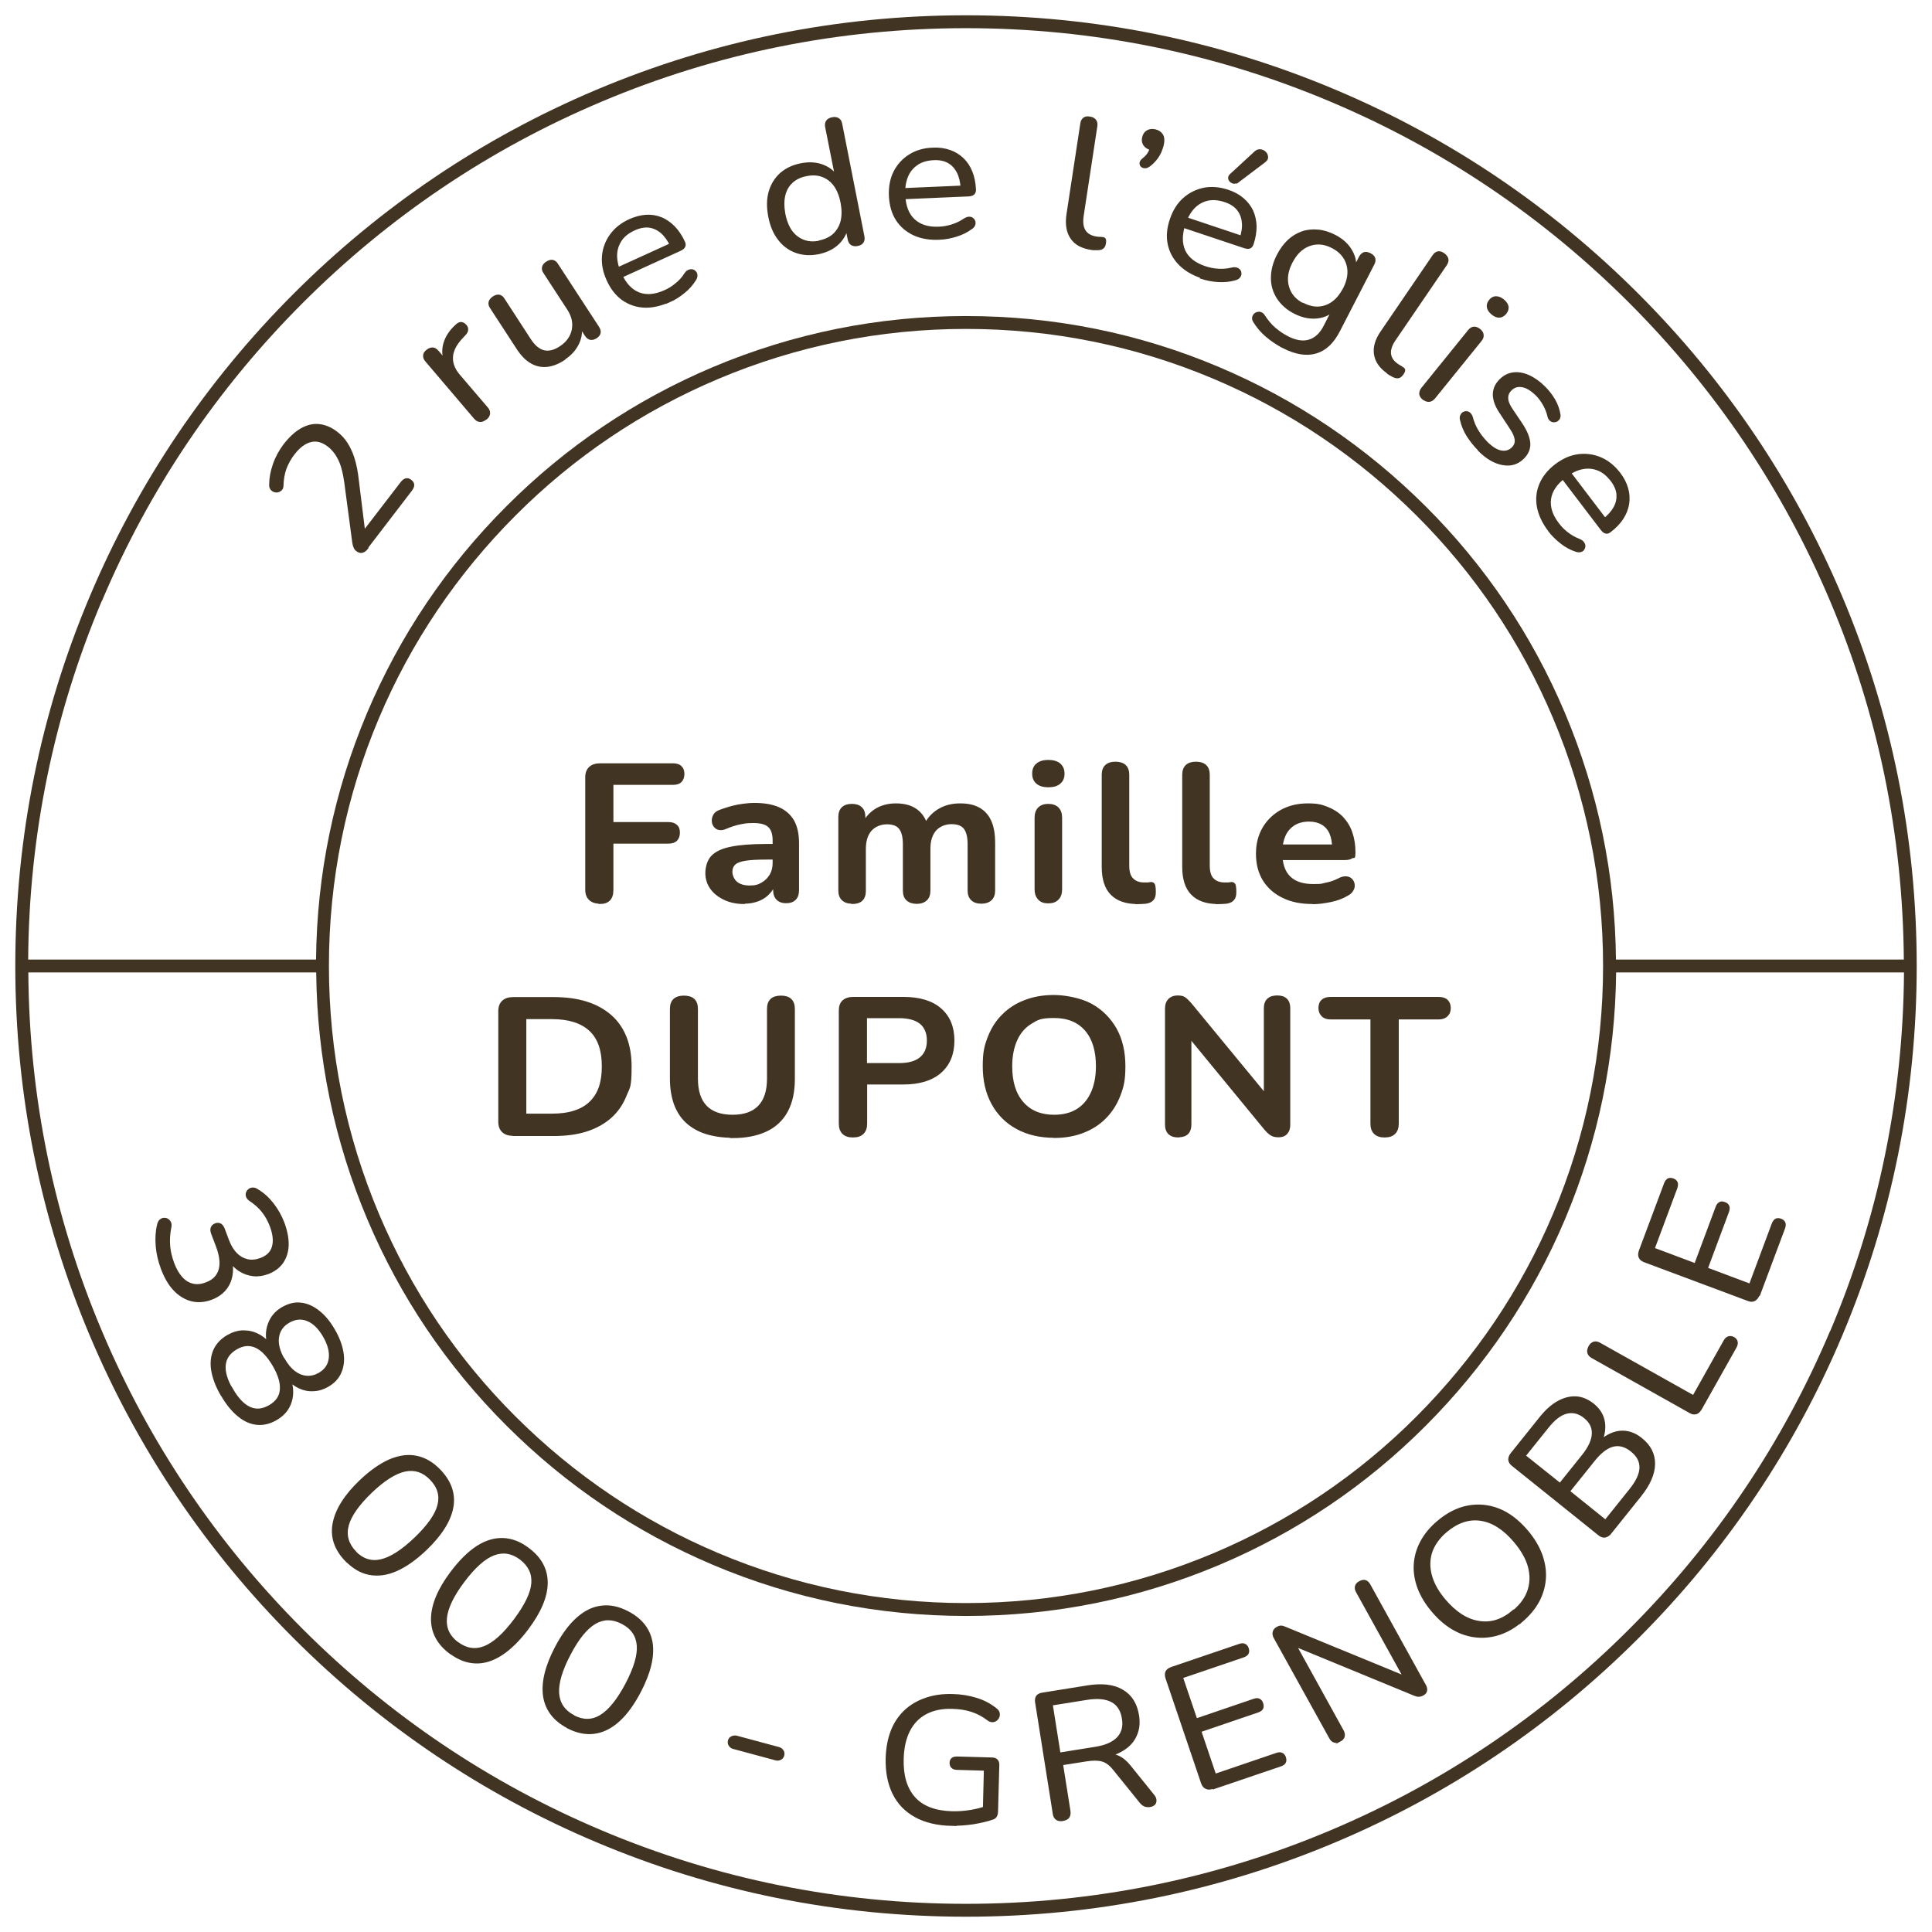 <svg viewBox="0 0 1200 1200" version="1.1" xmlns="http://www.w3.org/2000/svg">
  <defs>
    <style>
      .cls-1 {
        stroke: #423422;
        stroke-miterlimit: 10;
      }
      .color {
        fill: #423422;
      }
    </style>
  </defs>
  <g class="color">
    <g id="Calque_1">
      <path d="M1144.1,370.1c-29.7-70.3-72.3-133.5-126.5-187.7-54.2-54.2-117.4-96.8-187.7-126.5-72.8-30.8-150.1-46.4-229.9-46.4s-157,15.6-229.9,46.4c-70.3,29.7-133.5,72.3-187.7,126.5-54.2,54.2-96.8,117.4-126.5,187.7-30.8,72.8-46.4,150.1-46.4,229.9s15.6,157,46.4,229.9c29.7,70.3,72.3,133.5,126.5,187.7,54.2,54.2,117.4,96.8,187.7,126.5,72.8,30.8,150.1,46.4,229.9,46.4s157-15.6,229.9-46.4c70.3-29.7,133.5-72.3,187.7-126.5,54.2-54.2,96.8-117.4,126.5-187.7,30.8-72.8,46.4-150.1,46.4-229.9s-15.6-157-46.4-229.9ZM63.3,373.3c29.3-69.4,71.3-131.7,124.8-185.2s115.8-95.5,185.2-124.8c71.8-30.4,148.1-45.8,226.7-45.8s154.9,15.4,226.7,45.8c69.4,29.3,131.7,71.3,185.2,124.8s95.5,115.8,124.8,185.2c29.9,70.6,45.2,145.5,45.8,222.7h-178.8c-.5-53.1-11.2-104.6-31.7-153.2-20.3-48.1-49.4-91.3-86.5-128.3s-80.3-66.2-128.3-86.5c-49.8-21.1-102.7-31.7-157.2-31.7s-107.4,10.7-157.2,31.7c-48.1,20.3-91.3,49.4-128.3,86.5-37.1,37.1-66.2,80.3-86.5,128.3-20.5,48.6-31.2,100.1-31.7,153.2H17.5c.5-77.2,15.9-152.1,45.7-222.7ZM995.7,600c0,53.4-10.5,105.3-31.1,154-19.9,47.1-48.5,89.4-84.8,125.8s-78.7,64.9-125.8,84.8c-48.8,20.6-100.6,31.1-154,31.1s-105.3-10.5-154-31.1c-47.1-19.9-89.4-48.5-125.8-84.8s-64.9-78.7-84.8-125.8c-20.6-48.8-31.1-100.6-31.1-154s10.5-105.3,31.1-154c19.9-47.1,48.5-89.4,84.8-125.8s78.7-64.9,125.8-84.8c48.8-20.6,100.6-31.1,154-31.1s105.3,10.5,154,31.1c47.1,19.9,89.4,48.5,125.8,84.8s64.9,78.7,84.8,125.8c20.6,48.8,31.1,100.6,31.1,154ZM1136.7,826.7c-29.3,69.4-71.3,131.7-124.8,185.2s-115.8,95.5-185.2,124.8c-71.8,30.4-148.1,45.8-226.7,45.8s-154.9-15.4-226.7-45.8c-69.4-29.3-131.7-71.3-185.2-124.8s-95.5-115.8-124.8-185.2c-29.9-70.6-45.2-145.5-45.7-222.7h178.8c.5,53.1,11.2,104.6,31.7,153.2,20.3,48.1,49.4,91.3,86.5,128.3,37.1,37.1,80.3,66.2,128.3,86.5,49.8,21.1,102.7,31.7,157.2,31.7s107.4-10.7,157.2-31.7c48.1-20.3,91.3-49.4,128.3-86.5s66.2-80.3,86.5-128.3c20.5-48.6,31.2-100.1,31.7-153.2h178.8c-.5,77.2-15.9,152.1-45.8,222.7Z"></path>
      <g>
        <path d="M372.6,560.8c-2.7,0-4.8-.7-6.3-2.1-1.5-1.4-2.3-3.4-2.3-6.1v-69.8c0-2.7.8-4.7,2.3-6.1,1.5-1.4,3.7-2.1,6.5-2.1h45.1c2.2,0,3.9.5,5,1.6,1.1,1,1.7,2.5,1.7,4.5s-.6,3.6-1.7,4.7c-1.1,1.1-2.8,1.6-5,1.6h-37.4v24.1h34.6c2.2,0,3.8.5,5,1.6,1.2,1,1.7,2.5,1.7,4.5s-.6,3.6-1.7,4.7c-1.2,1.1-2.8,1.6-5,1.6h-34.6v29.3c0,5.5-2.7,8.2-8,8.2Z" class="cls-1"></path>
        <path d="M462.2,561c-4.6,0-8.6-.8-12.2-2.5-3.6-1.7-6.4-3.9-8.4-6.7-2-2.8-3-6-3-9.6s1.2-7.8,3.6-10.3c2.4-2.5,6.3-4.4,11.8-5.5,5.4-1.1,12.7-1.7,21.8-1.7h6.5v8.7h-6.3c-5.3,0-9.6.2-12.8.7-3.2.5-5.5,1.3-6.8,2.5-1.3,1.2-2,2.8-2,4.9s1,4.8,3,6.5c2,1.7,4.7,2.5,8.3,2.5s5.4-.6,7.6-1.9c2.2-1.2,3.9-3,5.2-5.1,1.3-2.2,1.9-4.7,1.9-7.5v-13.9c0-4-.9-6.9-2.8-8.7-1.9-1.8-5.1-2.7-9.6-2.7s-5.2.3-8.1.8c-2.9.6-5.9,1.5-9.1,2.9-1.6.7-3.1.9-4.3.6-1.3-.3-2.2-1-2.9-2-.7-1-1-2.1-1-3.3s.3-2.4,1-3.6c.7-1.2,1.9-2,3.5-2.6,4-1.5,7.8-2.6,11.4-3.3,3.7-.6,7-1,10-1,6.2,0,11.3.9,15.3,2.7,4,1.8,7,4.5,9,8,2,3.6,3,8.2,3,13.9v29c0,2.5-.6,4.4-1.9,5.7-1.3,1.3-3.1,2-5.6,2s-4.3-.7-5.6-2c-1.3-1.3-2-3.2-2-5.7v-5.8h1c-.6,2.8-1.8,5.3-3.6,7.3-1.8,2.1-4,3.7-6.7,4.8-2.7,1.1-5.7,1.7-9.2,1.7Z" class="cls-1"></path>
        <path d="M529.2,560.8c-2.6,0-4.6-.7-5.9-2-1.4-1.3-2.1-3.2-2.1-5.7v-45.7c0-2.5.7-4.4,2.1-5.7,1.4-1.3,3.3-1.9,5.8-1.9s4.4.6,5.8,1.9c1.4,1.3,2.1,3.2,2.1,5.7v8.8l-1.4-3.6c1.7-4,4.4-7.2,8-9.6,3.6-2.3,7.9-3.5,12.9-3.5s9.3,1.1,12.5,3.4c3.3,2.3,5.6,5.7,6.9,10.4h-1.8c1.7-4.3,4.6-7.6,8.5-10.1,4-2.5,8.5-3.7,13.7-3.7s8.8.9,12,2.7c3.1,1.8,5.5,4.5,7,8,1.6,3.6,2.3,8.1,2.3,13.6v29.3c0,2.5-.7,4.4-2.1,5.7-1.4,1.3-3.4,2-6,2s-4.6-.7-5.9-2c-1.4-1.3-2.1-3.2-2.1-5.7v-28.7c0-4.5-.8-7.8-2.4-9.9-1.6-2.1-4.3-3.1-8.1-3.1s-7.5,1.4-10,4.2c-2.4,2.8-3.6,6.6-3.6,11.6v26c0,2.5-.7,4.4-2.1,5.7-1.4,1.3-3.4,2-5.9,2s-4.6-.7-6-2c-1.4-1.3-2.1-3.2-2.1-5.7v-28.7c0-4.5-.8-7.8-2.4-9.9-1.6-2.1-4.2-3.1-8-3.1s-7.5,1.4-10,4.2c-2.4,2.8-3.6,6.6-3.6,11.6v26c0,5.2-2.7,7.7-8.1,7.7Z" class="cls-1"></path>
        <path d="M651.1,488.5c-3,0-5.4-.7-7-2.1-1.7-1.4-2.5-3.4-2.5-5.9s.8-4.6,2.5-5.9c1.7-1.4,4-2.1,7-2.1s5.5.7,7.1,2.1c1.6,1.4,2.5,3.3,2.5,5.9s-.8,4.5-2.5,5.9c-1.6,1.4-4,2.1-7.1,2.1ZM651.1,560.6c-2.6,0-4.6-.7-5.9-2.2-1.4-1.5-2.1-3.5-2.1-6v-44.4c0-2.7.7-4.7,2.1-6.1,1.4-1.4,3.4-2.1,5.9-2.1s4.6.7,6,2.1c1.4,1.4,2.1,3.4,2.1,6.1v44.4c0,2.6-.7,4.6-2.1,6-1.4,1.5-3.4,2.2-6.1,2.2Z" class="cls-1"></path>
        <path d="M706.4,561c-7.2,0-12.5-1.9-16.2-5.7s-5.4-9.5-5.4-16.9v-57.2c0-2.5.7-4.4,2.1-5.7,1.4-1.3,3.4-1.9,5.9-1.9s4.6.6,6,1.9c1.4,1.3,2.1,3.2,2.1,5.7v56.5c0,3.7.8,6.5,2.5,8.2,1.7,1.8,4.1,2.7,7.2,2.7s1.3,0,1.9,0c.6,0,1.2,0,1.8-.2,1.2-.2,2,.1,2.5.9.4.8.6,2.3.6,4.7s-.4,3.6-1.3,4.7c-.9,1.1-2.3,1.8-4.3,2.1-.9,0-1.8.2-2.7.2-.9,0-1.9.1-2.8.1Z" class="cls-1"></path>
        <path d="M756.4,561c-7.2,0-12.5-1.9-16.2-5.7s-5.4-9.5-5.4-16.9v-57.2c0-2.5.7-4.4,2.1-5.7,1.4-1.3,3.4-1.9,5.9-1.9s4.6.6,6,1.9c1.4,1.3,2.1,3.2,2.1,5.7v56.5c0,3.7.8,6.5,2.5,8.2,1.7,1.8,4.1,2.7,7.2,2.7s1.3,0,1.9,0c.6,0,1.2,0,1.8-.2,1.2-.2,2,.1,2.5.9.4.8.6,2.3.6,4.7s-.4,3.6-1.3,4.7c-.9,1.1-2.3,1.8-4.3,2.1-.9,0-1.8.2-2.7.2-.9,0-1.9.1-2.8.1Z" class="cls-1"></path>
        <path d="M815.3,561c-7.2,0-13.3-1.2-18.5-3.8-5.2-2.5-9.2-6.1-12-10.6-2.8-4.6-4.2-10-4.2-16.3s1.4-11.5,4.1-16.1c2.7-4.6,6.5-8.2,11.2-10.8,4.8-2.6,10.2-3.9,16.4-3.9s8.5.7,12.1,2.1c3.6,1.4,6.6,3.3,9.2,5.9,2.5,2.6,4.5,5.7,5.8,9.4,1.3,3.7,2,7.8,2,12.4s-.5,2.6-1.6,3.3c-1.1.8-2.6,1.1-4.6,1.1h-41.5v-8.7h36.3l-2.1,1.8c0-3.7-.6-6.8-1.7-9.3s-2.8-4.4-5-5.7c-2.2-1.3-4.9-2-8.2-2s-6.7.8-9.2,2.4c-2.5,1.6-4.5,3.8-5.8,6.7-1.3,2.9-2,6.3-2,10.2v.8c0,6.6,1.7,11.6,5,14.8,3.3,3.3,8.2,4.9,14.7,4.9s4.8-.3,7.6-.8c2.8-.5,5.4-1.4,8-2.7,1.8-1,3.4-1.4,4.8-1.3,1.4.1,2.5.6,3.3,1.4.8.8,1.3,1.8,1.5,3,.2,1.2,0,2.4-.7,3.6-.6,1.2-1.7,2.3-3.3,3.1-3,1.8-6.5,3.1-10.4,3.9-3.9.8-7.6,1.3-10.9,1.3Z" class="cls-1"></path>
        <path d="M318.8,705c-2.8,0-5-.7-6.5-2.1-1.5-1.4-2.3-3.4-2.3-6.1v-68.8c0-2.7.8-4.7,2.3-6.1,1.5-1.4,3.7-2.1,6.5-2.1h25.1c15.3,0,27,3.7,35.4,11,8.3,7.3,12.5,17.9,12.5,31.6s-1.1,12.9-3.2,18.2c-2.1,5.3-5.2,9.7-9.3,13.4-4.1,3.6-9.1,6.4-15,8.3-5.9,1.9-12.7,2.8-20.4,2.8h-25.1ZM326.5,692.2h16.3c5.3,0,10-.6,13.9-1.9,3.9-1.2,7.2-3.1,9.8-5.6,2.6-2.5,4.6-5.6,5.9-9.3,1.3-3.8,1.9-8.1,1.9-13.1,0-10-2.6-17.5-7.9-22.4-5.3-4.9-13.1-7.4-23.7-7.4h-16.3v59.7Z" class="cls-1"></path>
        <path d="M455.2,706.2c-6.3,0-11.8-.8-16.6-2.3-4.8-1.5-8.8-3.8-12.1-6.8-3.3-3-5.7-6.8-7.4-11.3-1.6-4.5-2.5-9.8-2.5-15.7v-43.4c0-2.7.7-4.6,2.1-5.9,1.4-1.3,3.5-1.9,6.1-1.9s4.7.6,6.1,1.9c1.4,1.3,2.1,3.3,2.1,5.9v43.3c0,7.7,1.9,13.4,5.6,17.2,3.7,3.8,9.2,5.7,16.4,5.7s12.6-1.9,16.3-5.7c3.7-3.8,5.6-9.6,5.6-17.2v-43.3c0-2.7.7-4.6,2.1-5.9,1.4-1.3,3.5-1.9,6.1-1.9s4.6.6,6,1.9c1.4,1.3,2.1,3.3,2.1,5.9v43.4c0,7.9-1.4,14.6-4.3,20-2.9,5.4-7.2,9.5-12.9,12.2-5.7,2.7-12.7,4.1-21.1,4.1Z" class="cls-1"></path>
        <path d="M529.7,706c-2.7,0-4.7-.7-6.1-2.1s-2.1-3.4-2.1-5.9v-70.4c0-2.6.7-4.5,2.2-5.9,1.5-1.3,3.5-2,6.2-2h31.2c10,0,17.7,2.3,23.1,7,5.4,4.7,8.1,11.2,8.1,19.6s-2.7,14.9-8.1,19.7c-5.4,4.7-13.1,7.1-23.1,7.1h-23v24.9c0,2.5-.7,4.5-2.1,5.9-1.4,1.4-3.4,2.1-6.2,2.1ZM538,660.8h20.4c5.9,0,10.3-1.2,13.3-3.7,3-2.5,4.5-6.1,4.5-10.8s-1.5-8.3-4.5-10.8c-3-2.4-7.5-3.6-13.3-3.6h-20.4v28.9Z" class="cls-1"></path>
        <path d="M654.7,706.2c-8.8,0-16.5-1.8-23.1-5.4-6.6-3.6-11.7-8.7-15.3-15.3-3.6-6.6-5.4-14.3-5.4-23.2s1-12.7,3.1-18.1c2.1-5.4,5-10,8.9-13.8,3.8-3.8,8.4-6.8,13.8-8.8,5.4-2.1,11.4-3.1,18-3.1s16.6,1.8,23.1,5.4c6.5,3.6,11.6,8.7,15.3,15.2,3.6,6.5,5.4,14.2,5.4,23.1s-1,12.7-3.1,18.2c-2.1,5.4-5,10-8.9,13.9-3.8,3.9-8.4,6.8-13.8,8.9-5.4,2.1-11.4,3.1-18,3.1ZM654.7,692.9c5.6,0,10.4-1.2,14.3-3.6,3.9-2.4,6.9-5.9,9-10.5,2.1-4.6,3.2-10.1,3.2-16.5,0-9.7-2.3-17.2-6.9-22.5-4.6-5.3-11.1-8-19.6-8s-10.3,1.2-14.2,3.6c-4,2.4-7,5.8-9.1,10.4-2.1,4.6-3.2,10.1-3.2,16.5,0,9.6,2.3,17.1,7,22.5,4.7,5.4,11.2,8.1,19.5,8.1Z" class="cls-1"></path>
        <path d="M731.9,706c-2.5,0-4.4-.6-5.8-1.9-1.3-1.3-2-3.1-2-5.6v-72c0-2.5.7-4.4,2-5.7,1.3-1.3,3.1-2,5.2-2s3.5.3,4.5,1c1,.7,2.2,1.8,3.6,3.4l49.5,60.1h-3.4v-57.2c0-2.3.7-4.2,2-5.4,1.3-1.3,3.3-1.9,5.8-1.9s4.4.6,5.7,1.9c1.3,1.3,1.9,3.1,1.9,5.4v72.6c0,2.3-.6,4-1.8,5.3-1.2,1.3-2.8,1.9-4.9,1.9s-3.6-.4-4.7-1.1c-1.2-.7-2.4-1.9-3.8-3.5l-49.4-60.1h3.2v57.2c0,2.4-.6,4.3-1.9,5.6-1.3,1.3-3.2,1.9-5.7,1.9Z" class="cls-1"></path>
        <path d="M859.9,706c-2.7,0-4.7-.7-6.1-2.1s-2.1-3.4-2.1-5.9v-65.3h-25.2c-2.2,0-4-.6-5.2-1.8-1.2-1.2-1.9-2.8-1.9-4.8s.6-3.7,1.9-4.8c1.2-1.1,3-1.6,5.2-1.6h67c2.2,0,4,.5,5.2,1.6,1.2,1.1,1.9,2.7,1.9,4.8s-.6,3.6-1.9,4.8c-1.2,1.2-3,1.8-5.2,1.8h-25.2v65.3c0,2.5-.7,4.5-2.1,5.9-1.4,1.4-3.4,2.1-6.2,2.1Z" class="cls-1"></path>
      </g>
      <g>
        <path d="M228.2,340.5c-1.1,1.4-2.2,2.2-3.3,2.4-1.1.2-2.2-.1-3.3-1-.7-.5-1.2-1.2-1.5-2-.4-.8-.6-1.8-.8-2.9l-5-37.6c-.8-5.7-2-10.4-3.7-13.9-1.7-3.5-3.9-6.4-6.8-8.6-3.6-2.7-7.1-3.7-10.8-2.8-3.6.9-7.2,3.5-10.6,8-2.2,2.8-3.8,5.9-5,9-1.1,3.2-1.7,6.6-1.8,10.2,0,1.3-.3,2.2-.9,2.8-.6.6-1.3,1-2.1,1.2-.8.2-1.6.1-2.4-.2-.8-.3-1.4-.8-1.9-1.5-.5-.7-.7-1.7-.6-2.8,0-3.9.8-8.1,2.3-12.4,1.5-4.4,3.7-8.3,6.4-12,3.5-4.5,7-7.8,10.7-9.9,3.7-2.1,7.4-3,11.1-2.6,3.7.4,7.4,1.9,11,4.7,2.5,1.9,4.6,4.2,6.3,6.9,1.7,2.7,3.2,5.9,4.3,9.5,1.1,3.7,2,7.9,2.5,12.7l4.4,35.6-2-1.6,24.6-32c.9-1.2,1.9-1.9,2.8-2.1,1-.2,2,0,3,.8,1.1.8,1.6,1.7,1.7,2.7,0,1-.4,2.1-1.3,3.3l-27.6,36Z" class="cls-1"></path>
        <path d="M301.7,260.2c-1.2,1-2.4,1.5-3.6,1.4s-2.2-.7-3.2-1.8l-30.3-35.6c-1-1.1-1.4-2.3-1.3-3.4,0-1.1.7-2.2,1.9-3.1,1.2-1,2.3-1.4,3.5-1.4,1.1,0,2.2.7,3.2,1.8l5.9,6.9-.9.8c-1.9-4.2-2.2-8.3-1-12.5,1.2-4.1,3.7-8,7.7-11.5.9-.8,1.8-1.3,2.7-1.3.9,0,1.8.4,2.8,1.4.9.9,1.3,1.9,1.2,2.9,0,1-.6,2.1-1.7,3.2l-1.3,1.4c-3.8,3.9-6,7.8-6.4,11.8-.4,4,1,7.9,4.1,11.6l17.6,20.6c1,1.1,1.4,2.3,1.3,3.5s-.8,2.3-2,3.3Z" class="cls-1"></path>
        <path d="M350.6,223.1c-3.9,2.6-7.6,4-11.1,4.3-3.4.3-6.7-.4-9.8-2.3-3.1-1.8-5.9-4.8-8.5-8.8l-16.4-25.2c-.9-1.3-1.1-2.5-.8-3.6.3-1.1,1.1-2,2.3-2.9,1.3-.9,2.6-1.2,3.7-1.1,1.1.2,2.1.9,2.9,2.2l16.3,25.1c2.6,4,5.4,6.4,8.5,7.2,3.1.8,6.5,0,10.3-2.5,4.1-2.7,6.7-6.2,7.6-10.5s0-8.6-2.8-12.9l-14.8-22.7c-.9-1.3-1.1-2.5-.8-3.6.3-1.1,1.1-2.1,2.4-2.9,1.3-.8,2.5-1.2,3.6-1,1.1.2,2.1.9,2.9,2.2l25.5,39.1c1.7,2.6,1.3,4.8-1.3,6.5-1.3.8-2.5,1.1-3.6.9-1.1-.2-2.1-1-2.9-2.2l-5.6-8.5,2.2.5c1.1,4.6.7,8.8-1.1,12.7-1.8,3.9-4.7,7.2-8.7,9.8Z" class="cls-1"></path>
        <path d="M416,187.1c-5.6,2.5-10.9,3.7-15.8,3.5-5-.2-9.4-1.8-13.4-4.5-3.9-2.8-7.1-6.8-9.5-12.1-2.4-5.2-3.3-10.2-2.9-15,.4-4.8,2.1-9.2,4.9-13.1,2.8-3.9,6.7-7,11.7-9.3,3.6-1.6,7-2.5,10.3-2.7s6.5.3,9.4,1.5c3,1.2,5.6,3.1,8.1,5.6,2.4,2.5,4.5,5.6,6.2,9.4.5,1.1.5,2,.1,2.8-.4.8-1.2,1.5-2.5,2.1l-37.9,17.3-2.5-5.4,35.8-16.3-1.1,2.1c-1.7-3.7-3.7-6.5-6-8.5-2.3-2-4.9-3.2-7.7-3.6-2.8-.3-5.9.2-9.3,1.8-3.7,1.7-6.5,3.9-8.3,6.7-1.8,2.8-2.8,5.9-2.8,9.3,0,3.4.8,7,2.5,10.7l.3.6c2.8,6.3,6.6,10.3,11.3,12.1,4.7,1.8,10,1.3,16-1.4,2.5-1.1,4.8-2.5,6.9-4.3,2.2-1.7,4.1-3.8,5.7-6.3.7-1.1,1.5-1.8,2.4-2.1.8-.3,1.6-.4,2.3-.2.7.2,1.3.6,1.8,1.2.5.6.7,1.3.7,2.2,0,.9-.3,1.8-1,2.8-1.7,2.7-3.9,5.3-6.8,7.6-2.9,2.4-5.9,4.3-9.1,5.7Z" class="cls-1"></path>
        <path d="M508.4,157.4c-5.1,1-9.8.7-14-.8-4.2-1.5-7.8-4.1-10.7-7.9-2.9-3.7-4.9-8.4-6-14.1-1.1-5.7-1.1-10.8.2-15.4,1.3-4.5,3.6-8.3,6.9-11.3,3.4-3,7.6-5,12.7-6,5.2-1,9.8-.7,14,1,4.2,1.7,7.3,4.5,9.3,8.3l-1.3.3-6.5-32.7c-.3-1.5,0-2.7.6-3.6s1.8-1.6,3.4-1.9c1.5-.3,2.7-.1,3.7.5,1,.6,1.6,1.6,1.9,3.1l13.8,69.9c.3,1.5.1,2.7-.5,3.6-.6,1-1.7,1.6-3.3,1.9-1.5.3-2.7.1-3.7-.5-1-.6-1.6-1.7-1.9-3.2l-2.1-10.4,1.6,1.3c-.4,4.4-2.3,8.2-5.5,11.5-3.2,3.2-7.4,5.3-12.6,6.4ZM509,149.8c3.5-.7,6.5-2.1,8.8-4.2,2.3-2.1,3.9-4.9,4.8-8.2.8-3.4.8-7.2,0-11.5-1.3-6.7-3.9-11.4-7.8-14.3s-8.5-3.8-13.9-2.7c-3.6.7-6.6,2.1-8.9,4.2-2.3,2.1-3.9,4.8-4.7,8.1-.8,3.3-.8,7.2,0,11.7,1.3,6.6,3.9,11.4,7.8,14.3,3.9,2.9,8.5,3.9,13.8,2.8Z" class="cls-1"></path>
        <path d="M583.6,148.4c-6.1.3-11.5-.6-16-2.7-4.5-2.1-8.1-5.2-10.7-9.2-2.6-4.1-4-9-4.3-14.8-.2-5.7.7-10.7,2.9-15,2.2-4.3,5.4-7.8,9.4-10.3,4.1-2.6,8.9-4,14.4-4.2,3.9-.2,7.4.3,10.6,1.4,3.2,1.1,5.9,2.8,8.2,5,2.3,2.2,4.1,4.9,5.4,8.2,1.3,3.2,2,6.9,2.2,11,0,1.2-.3,2.1-1,2.7-.7.6-1.7.9-3.1,1l-41.6,1.8-.3-5.9,39.3-1.7-1.8,1.5c-.2-4-1-7.4-2.4-10.2-1.4-2.7-3.3-4.8-5.8-6.2-2.5-1.4-5.6-2-9.2-1.8-4.1.2-7.5,1.2-10.2,3.1-2.8,1.9-4.8,4.4-6.1,7.5-1.3,3.2-1.9,6.8-1.7,10.9v.7c.3,6.9,2.3,12,6,15.4,3.7,3.4,8.8,5,15.4,4.7,2.7-.1,5.4-.6,8-1.4,2.6-.8,5.2-2,7.7-3.7,1.1-.7,2.1-1.1,3-1.1.9,0,1.7.2,2.2.7.6.5,1,1,1.2,1.7.2.7.2,1.5-.1,2.3-.3.8-1,1.6-2,2.2-2.6,1.9-5.6,3.4-9.1,4.5-3.5,1.1-7.1,1.8-10.6,1.9Z" class="cls-1"></path>
        <path d="M677.6,154.7c-5.7-.9-9.8-3.1-12.3-6.9-2.5-3.7-3.3-8.6-2.4-14.6l8.6-56.5c.2-1.5.8-2.5,1.7-3.2.9-.7,2.1-.9,3.7-.6,1.5.2,2.6.8,3.4,1.7.7.9,1,2.1.8,3.6l-8.5,55.8c-.6,4-.2,7.1,1.2,9.3,1.4,2.2,3.8,3.6,7.1,4.1.7.1,1.3.2,1.9.2.6,0,1.1,0,1.7.1.9,0,1.5.3,1.8.8.3.5.3,1.4.1,2.7-.2,1.3-.7,2.3-1.4,2.8-.7.6-1.8.9-3.3.9-.6,0-1.3,0-2,0-.7,0-1.4,0-2-.2Z" class="cls-1"></path>
        <path d="M713.8,103c-1,.8-1.9,1.1-2.8,1-.9,0-1.6-.4-2.1-.9-.5-.5-.7-1.2-.6-2,.1-.8.7-1.6,1.7-2.4,1.6-1.2,2.8-2.6,3.6-4.1.8-1.5,1.4-2.8,1.6-4v2.3c-2-.5-3.5-1.4-4.5-2.8-1-1.4-1.2-3-.8-4.7.4-1.8,1.3-3.2,2.7-4,1.4-.8,3-1,4.9-.6,2,.5,3.5,1.5,4.4,3,.9,1.5,1,3.5.5,5.9-.3,1.5-.9,3.1-1.5,4.6-.7,1.6-1.6,3.1-2.8,4.6-1.2,1.5-2.6,2.9-4.2,4.1Z" class="cls-1"></path>
        <path d="M746.5,172.4c-5.8-1.9-10.5-4.7-14-8.3-3.5-3.6-5.7-7.7-6.7-12.4-1-4.7-.6-9.9,1.3-15.4,1.8-5.4,4.5-9.7,8.1-12.9,3.6-3.2,7.8-5.3,12.5-6.3,4.7-.9,9.7-.5,14.9,1.2,3.7,1.2,6.8,2.9,9.4,5.1,2.6,2.2,4.5,4.7,5.9,7.6,1.3,2.9,2,6.1,2.1,9.6,0,3.5-.6,7.2-1.9,11.1-.4,1.1-1,1.9-1.9,2.2-.9.3-1.9.2-3.2-.2l-39.5-13.2,1.9-5.6,37.3,12.5-2.3.8c1.3-3.8,1.8-7.3,1.4-10.3-.3-3.1-1.4-5.7-3.2-7.9-1.8-2.2-4.5-3.9-8-5-3.9-1.3-7.4-1.5-10.7-.8-3.2.8-6,2.4-8.4,4.9-2.3,2.5-4.2,5.7-5.5,9.6l-.2.6c-2.2,6.5-2.1,12,0,16.6,2.2,4.5,6.4,7.8,12.7,9.9,2.6.9,5.2,1.4,8,1.6,2.7.2,5.6,0,8.5-.7,1.3-.3,2.3-.3,3.2,0,.9.3,1.5.8,1.9,1.4.4.6.5,1.3.5,2.1,0,.7-.4,1.4-1,2.1-.6.7-1.5,1.1-2.7,1.4-3.1.9-6.5,1.2-10.2,1-3.7-.2-7.2-.9-10.6-2ZM768.6,113c-.8.5-1.5.7-2.3.6-.8-.1-1.5-.5-2-1-.6-.5-.9-1.2-1-1.9,0-.7.2-1.5,1-2.2l15.3-14.1c.9-.8,1.8-1.2,2.7-1.2.9,0,1.8.2,2.6.7.8.5,1.4,1.1,1.8,1.9.4.8.5,1.6.4,2.4-.1.8-.7,1.5-1.6,2.2l-16.9,12.8Z" class="cls-1"></path>
        <path d="M797.1,215.8c-3.8-1.9-7.2-4.2-10.4-6.9-3.2-2.7-5.7-5.7-7.7-8.9-.6-.9-.9-1.8-.8-2.5,0-.8.4-1.5.8-2,.5-.6,1.1-1,1.8-1.2.8-.2,1.5-.3,2.2,0,.7.2,1.4.7,1.9,1.4,2.2,3.4,4.5,6.2,7,8.3,2.5,2.1,5.1,3.9,7.9,5.3,5,2.6,9.5,3.3,13.4,2.1,3.9-1.2,7.1-4.2,9.5-9l5.8-11.3,1.1.5c-3,3.3-6.9,5.2-11.5,5.7-4.6.5-9.2-.5-13.8-2.8-4.8-2.4-8.3-5.6-10.8-9.4-2.4-3.8-3.7-8-3.6-12.6,0-4.6,1.2-9.3,3.7-14.1,1.8-3.6,4.1-6.6,6.6-9,2.6-2.4,5.4-4.1,8.5-5.2s6.4-1.4,9.9-1.1c3.5.3,7,1.4,10.5,3.2,4.7,2.4,8.2,5.6,10.4,9.6,2.3,4,2.9,8.1,2,12.4l-1.7.6,4.8-9.3c.7-1.3,1.6-2.1,2.7-2.5,1.1-.3,2.3-.1,3.7.6,1.4.7,2.3,1.6,2.7,2.7.3,1.1.2,2.3-.5,3.6l-21.4,41.5c-3.8,7.4-8.6,11.9-14.5,13.6-5.9,1.7-12.6.6-20.3-3.3ZM809.4,188.6c3.3,1.7,6.6,2.5,9.7,2.3,3.1-.2,6.1-1.3,8.7-3.2,2.7-2,4.9-4.8,6.8-8.3,2.8-5.4,3.5-10.4,2.2-15-1.3-4.6-4.4-8.3-9.4-10.8-3.3-1.7-6.5-2.4-9.6-2.2-3.1.2-6.1,1.3-8.7,3.2-2.7,1.9-4.9,4.7-6.8,8.3-2.8,5.4-3.5,10.4-2.2,15.1,1.3,4.7,4.3,8.3,9.2,10.8Z" class="cls-1"></path>
        <path d="M862,231.6c-4.7-3.2-7.4-7.1-8.1-11.5-.7-4.4.7-9.2,4.2-14.2l32.2-47.2c.8-1.2,1.8-1.9,2.9-2.1,1.1-.2,2.3.2,3.6,1.1,1.2.9,2,1.9,2.3,3,.3,1.1,0,2.3-.8,3.6l-31.8,46.6c-2.3,3.3-3.3,6.3-3,8.9.3,2.6,1.8,4.8,4.6,6.7.6.4,1.1.7,1.6,1,.5.3,1,.5,1.4.9.8.4,1.2.9,1.2,1.5s-.3,1.4-1.1,2.5-1.6,1.8-2.5,2c-.9.2-2,0-3.3-.6-.6-.3-1.2-.6-1.8-1-.6-.3-1.2-.7-1.7-1.1Z" class="cls-1"></path>
        <path d="M884,247.9c-1.2-1-1.9-2.1-2-3.3,0-1.2.4-2.4,1.4-3.6l28.8-35.6c1-1.2,2-1.9,3.2-2,1.1-.1,2.3.3,3.6,1.3,1.2,1,1.9,2,2,3.2.2,1.2-.2,2.4-1.2,3.6l-28.8,35.6c-1,1.2-2.1,1.9-3.3,2-1.2.1-2.4-.3-3.6-1.3ZM926.7,194.9c-1.6-1.3-2.4-2.6-2.7-4.1-.2-1.5.2-2.9,1.3-4.2,1.1-1.4,2.4-2.1,3.9-2.1,1.5,0,3,.6,4.5,1.8,1.6,1.3,2.5,2.7,2.8,4.1.2,1.4-.2,2.8-1.3,4.2-1.1,1.3-2.4,2.1-3.8,2.2-1.5.1-3-.5-4.6-1.8Z" class="cls-1"></path>
        <path d="M918.3,279.3c-2.5-2.5-4.8-5.4-6.8-8.5-2-3.1-3.4-6.5-4.2-10.1-.2-.9-.2-1.8.1-2.5.3-.7.7-1.3,1.3-1.7.6-.4,1.2-.6,2-.6.7,0,1.4.2,2,.7.6.5,1.1,1.2,1.5,2.2.9,3.5,2.2,6.5,3.8,9,1.6,2.6,3.4,4.8,5.4,6.9,3.2,3.2,6.2,5.1,9,5.6,2.7.5,5.1-.2,7-2.1,1.5-1.5,2.1-3.2,1.9-5.1-.2-1.9-1.2-4.3-3.1-7.1l-6.1-9.3c-2.9-4.2-4.3-8-4.4-11.5,0-3.4,1.3-6.5,4-9.2,2.4-2.4,5.1-3.8,8.1-4.2,3-.4,6.2.1,9.6,1.6,3.4,1.5,6.7,3.8,9.9,7,2.5,2.5,4.5,5.1,6.2,8,1.6,2.8,2.7,5.8,3.2,8.9.2.9.1,1.7-.2,2.4-.3.7-.8,1.2-1.4,1.6-.6.4-1.3.5-2.1.5-.7,0-1.4-.3-2-.8-.6-.5-1.1-1.3-1.3-2.2-.6-2.7-1.6-5.2-2.9-7.5-1.3-2.2-2.7-4.2-4.4-5.9-3.2-3.1-6.2-5-9-5.4-2.8-.5-5.1.3-7,2.2-1.5,1.5-2.2,3.2-2.1,5.2,0,2,1,4.2,2.7,6.8l6.2,9.2c2.9,4.4,4.5,8.3,4.8,11.8.2,3.4-1,6.5-3.8,9.3-3.5,3.5-7.7,4.8-12.8,3.9-5.1-.9-10.1-3.8-15-8.8Z" class="cls-1"></path>
        <path d="M962,329.5c-3.7-4.9-6-9.8-6.9-14.7-.9-4.9-.4-9.6,1.5-14.1,1.9-4.5,5.1-8.5,9.7-12,4.5-3.4,9.2-5.5,14-6.1,4.8-.6,9.4,0,13.9,1.9,4.4,1.9,8.3,5,11.7,9.4,2.4,3.1,4,6.3,4.9,9.5.9,3.2,1.1,6.4.6,9.6-.5,3.1-1.7,6.2-3.6,9.1-1.9,2.9-4.5,5.6-7.8,8.1-1,.7-1.9,1-2.7.7-.9-.2-1.7-.9-2.6-2l-25.2-33.1,4.7-3.6,23.8,31.3-2.3-.6c3.2-2.4,5.5-5,7-7.7,1.5-2.7,2-5.5,1.8-8.3-.3-2.8-1.5-5.7-3.8-8.6-2.5-3.2-5.3-5.5-8.4-6.6-3.1-1.2-6.3-1.4-9.7-.7-3.3.7-6.6,2.3-9.9,4.8l-.5.4c-5.5,4.2-8.6,8.7-9.3,13.7-.7,5,.9,10.1,4.9,15.3,1.6,2.2,3.5,4.1,5.7,5.8,2.2,1.7,4.6,3.1,7.4,4.2,1.2.5,2.1,1.1,2.6,1.9.5.8.8,1.5.7,2.2,0,.7-.3,1.4-.7,2-.4.6-1.1,1-2,1.2-.9.2-1.9,0-3-.4-3-1-6-2.6-8.9-4.9-2.9-2.3-5.5-4.8-7.6-7.6Z" class="cls-1"></path>
      </g>
      <g>
        <path d="M100.3,787.6c-1.6-4.3-2.7-8.9-3.1-13.7s-.1-9.3.9-13.3c.3-1.2.7-2.1,1.4-2.7.7-.6,1.4-.9,2.2-1,.8,0,1.6,0,2.3.5.7.4,1.3,1,1.7,1.8.4.8.5,1.9.2,3.2-.8,4-1,7.9-.7,11.5.3,3.6,1.2,7.2,2.5,10.7,1.4,3.8,3.2,6.8,5.2,9,2,2.2,4.3,3.6,6.9,4.2,2.6.6,5.4.3,8.4-.9,4.3-1.6,7-4.4,8.1-8.3,1.1-3.9.5-8.8-1.7-14.6l-3-7.9c-.5-1.4-.6-2.6-.2-3.6.4-1,1.2-1.7,2.4-2.2,1.1-.4,2.1-.4,3.1.1.9.5,1.7,1.5,2.2,2.9l2.7,7.2c1.3,3.4,3,6.2,5,8.2,2,2,4.3,3.3,6.9,3.9,2.6.6,5.3.3,8.3-.8,3.9-1.5,6.4-3.9,7.4-7.4,1-3.5.6-7.7-1.3-12.8-1.3-3.4-2.9-6.4-5-9-2-2.6-4.7-5-7.9-7.1-1-.7-1.6-1.4-1.9-2.3-.3-.9-.3-1.7,0-2.4.2-.7.7-1.4,1.4-1.9.7-.6,1.5-.8,2.4-.8.9,0,1.9.3,3,1.1,3.5,2.1,6.6,4.9,9.4,8.5,2.8,3.6,5,7.5,6.6,11.7,1.9,5.1,2.8,9.7,2.7,13.9-.1,4.2-1.3,7.8-3.3,10.8-2.1,3-5.1,5.3-9.1,6.8-3,1.1-6,1.6-8.9,1.3-2.9-.3-5.7-1.2-8.3-2.8-2.6-1.5-4.8-3.7-6.8-6.6l1.2-.4c1.2,5.8.7,10.8-1.4,15.1-2.2,4.3-5.8,7.4-10.8,9.3-4.3,1.6-8.3,1.9-12.3,1-3.9-1-7.5-3.1-10.7-6.4-3.2-3.3-5.8-7.7-7.9-13.2Z" class="cls-1"></path>
        <path d="M137.6,866.6c-3.2-5.5-5.1-10.6-5.9-15.3-.8-4.8-.3-9,1.3-12.7,1.7-3.7,4.5-6.7,8.5-9,3.2-1.8,6.4-2.8,9.7-2.8,3.3,0,6.4.7,9.4,2.3s5.6,3.9,7.9,6.9l-1.5.8c-1.7-5-1.8-9.7-.2-14.2,1.5-4.4,4.4-7.9,8.6-10.3,3.9-2.2,7.7-3.2,11.5-2.7,3.8.4,7.5,2,11.1,4.9,3.6,2.8,6.8,6.7,9.6,11.6,2.9,5,4.6,9.7,5.3,14.2s.2,8.5-1.3,12c-1.5,3.6-4.2,6.5-8.1,8.7-2.8,1.6-5.7,2.5-8.8,2.6-3.1.2-6-.4-8.8-1.7-2.8-1.3-5.4-3.3-7.7-5.9l1.4-.8c2.2,5.3,2.6,10.3,1.2,15.1-1.4,4.8-4.5,8.6-9.2,11.3-4,2.3-8,3.3-12,2.9-4-.4-7.9-2.1-11.6-5.2-3.7-3-7.2-7.3-10.3-12.7ZM144.2,862.8c3.4,5.9,7,9.7,10.9,11.5,3.9,1.8,8,1.4,12.3-1.1,4.3-2.5,6.6-5.8,6.9-10,.4-4.2-1.1-9.3-4.5-15.1-3.4-5.8-7-9.6-10.8-11.4-3.9-1.8-7.9-1.5-12.2,1-4.3,2.5-6.7,5.9-7.1,10.2-.4,4.3,1.1,9.3,4.5,15.1ZM176.4,844.2c2,3.4,4.1,6,6.5,7.8,2.4,1.8,4.9,2.8,7.5,3,2.6.2,5.2-.4,7.7-1.8,3.9-2.2,6.1-5.4,6.6-9.5.5-4.1-.7-8.7-3.6-13.7-2.9-5-6.3-8.4-10.1-9.9-3.8-1.6-7.6-1.2-11.5,1-3.9,2.2-6.1,5.4-6.7,9.5-.6,4.1.6,8.7,3.5,13.7Z" class="cls-1"></path>
        <path d="M214.8,969.3c-6.7-7-9.3-14.7-7.7-23.1s7-17.2,16.5-26.3c6.4-6.1,12.5-10.4,18.4-13,5.9-2.5,11.5-3.3,16.7-2.2,5.3,1.1,10.1,3.9,14.5,8.5,6.7,7,9.4,14.7,7.9,23-1.5,8.3-7,17.1-16.5,26.2-6.4,6.1-12.5,10.4-18.4,13-5.9,2.6-11.5,3.3-16.8,2.3-5.3-1-10.1-3.9-14.6-8.5ZM220.5,963.8c4.6,4.8,10,6.6,16.1,5.2s13.1-5.9,21.2-13.6c8.1-7.8,12.9-14.6,14.4-20.5,1.5-5.9,0-11.3-4.7-16.1-4.6-4.8-9.9-6.5-15.9-5.3-6,1.3-13.1,5.7-21.1,13.4-8,7.7-12.8,14.6-14.4,20.6-1.6,6.1,0,11.5,4.5,16.3Z" class="cls-1"></path>
        <path d="M279.5,1026.7c-7.7-5.8-11.5-13-11.3-21.6.2-8.6,4.2-18.1,12.1-28.6,5.3-7,10.6-12.3,16-15.8,5.4-3.5,10.8-5.1,16.2-4.9,5.4.2,10.6,2.2,15.7,6.1,7.8,5.8,11.6,13,11.5,21.5-.1,8.5-4.2,18-12.1,28.5-5.3,7-10.7,12.3-16.1,15.8-5.4,3.5-10.8,5.2-16.2,5-5.4-.2-10.6-2.2-15.8-6.1ZM284.2,1020.3c5.4,4,10.9,4.9,16.7,2.6,5.8-2.3,12-7.9,18.7-16.8,6.7-9,10.4-16.5,10.9-22.6.5-6.1-1.9-11.1-7.2-15.2-5.3-4-10.8-4.9-16.6-2.7-5.8,2.2-12,7.8-18.7,16.7-6.7,8.9-10.3,16.5-10.9,22.7-.6,6.2,1.8,11.3,7,15.3Z" class="cls-1"></path>
        <path d="M352.5,1072.9c-8.5-4.5-13.4-11-14.7-19.4-1.2-8.5,1.2-18.5,7.3-30.2,4.1-7.8,8.5-13.8,13.3-18.1,4.8-4.3,9.8-6.8,15.2-7.4,5.3-.7,10.8.5,16.5,3.5,8.6,4.5,13.5,11,14.8,19.3,1.2,8.4-1.2,18.4-7.3,30.1-4.1,7.8-8.5,13.9-13.3,18.2-4.8,4.3-9.8,6.8-15.2,7.5-5.3.7-10.8-.4-16.6-3.4ZM356.2,1065.8c5.9,3.1,11.6,3.1,16.9-.2,5.3-3.2,10.6-9.8,15.8-19.6,5.2-9.9,7.6-17.9,7.1-24-.5-6.1-3.6-10.7-9.6-13.8-5.9-3.1-11.5-3.1-16.8,0-5.3,3.1-10.6,9.6-15.7,19.4-5.2,9.9-7.5,17.9-7.1,24.1.4,6.2,3.6,10.9,9.4,14Z" class="cls-1"></path>
        <path d="M455.7,1085.9c-1.2-.3-2-.9-2.6-1.8-.6-.9-.7-1.8-.5-2.9.3-1.1.9-1.9,1.9-2.3,1-.5,2-.6,3.2-.3l26,7c1.1.3,1.9.9,2.5,1.8.6.9.7,1.9.4,3-.3,1-.9,1.8-1.8,2.2-1,.5-2,.6-3,.3l-26-7Z" class="cls-1"></path>
        <path d="M591.2,1133.6c-9-.2-16.6-2-22.7-5.4-6.1-3.4-10.7-8.1-13.7-14.3-3-6.1-4.4-13.4-4.2-21.8.2-6.3,1.2-11.9,3.1-16.8,1.9-5,4.7-9.1,8.2-12.5,3.6-3.4,7.9-6,12.9-7.7,5-1.8,10.7-2.6,17-2.4,5,.1,9.9.9,14.5,2.3,4.7,1.4,8.8,3.6,12.4,6.5.9.7,1.5,1.5,1.7,2.3.2.8.2,1.6-.1,2.5-.3.8-.8,1.5-1.4,2-.6.5-1.4.8-2.3.9-.9,0-1.8-.2-2.8-.9-3.2-2.5-6.6-4.3-10.3-5.5-3.6-1.2-7.7-1.8-12.2-1.9-6.4-.2-11.8,1-16.3,3.4-4.5,2.4-7.9,6-10.3,10.7-2.4,4.7-3.7,10.5-3.9,17.4-.3,10.5,2.1,18.5,7.2,24.2,5.1,5.7,12.9,8.6,23.4,8.9,3.8.1,7.6-.2,11.3-.8,3.7-.6,7.2-1.5,10.5-2.7l-2.3,5.2.7-27.9-17.1-.5c-1.4,0-2.5-.4-3.2-1.1-.7-.7-1-1.6-1-2.7,0-1.2.4-2.1,1.1-2.7.7-.6,1.8-.8,3.3-.8l21.4.6c1.4,0,2.4.4,3.1,1.1.7.7,1,1.7,1,2.9l-.8,29.2c0,1.1-.3,2-.7,2.8-.4.7-1.1,1.3-2.1,1.6-3.4,1.2-7.4,2.1-12.1,2.9-4.7.7-9.2,1-13.6.9Z" class="cls-1"></path>
        <path d="M660,1130.6c-1.6.2-2.8,0-3.8-.7-1-.7-1.6-1.8-1.8-3.3l-11-69.4c-.2-1.5,0-2.8.7-3.7.7-.9,1.9-1.5,3.5-1.7l28-4.5c8.9-1.4,16.1-.6,21.5,2.6,5.4,3.1,8.7,8.3,9.9,15.6.7,4.6.3,8.7-1.4,12.4-1.6,3.7-4.4,6.8-8.3,9.1-3.9,2.4-8.8,4.1-14.6,5l1-1.6,2.4-.4c3.1-.5,5.9-.2,8.4.9,2.5,1.1,5,3.1,7.4,6.1l14.5,18c.8.9,1.3,1.9,1.4,2.9.1,1-.1,1.9-.7,2.6-.6.7-1.6,1.2-2.9,1.4-1.3.2-2.5,0-3.4-.4-1-.5-1.8-1.2-2.6-2.2l-16.4-20.3c-2.3-2.9-4.7-4.7-7.3-5.4-2.5-.7-5.7-.7-9.6-.1l-15.1,2.4,4.6,29c.2,1.5,0,2.7-.6,3.7-.7,1-1.8,1.6-3.5,1.9ZM658.3,1089l21.9-3.5c6.5-1,11.1-3.1,14-6.1,2.9-3.1,4-7.1,3.1-12.2-.8-4.9-3-8.4-6.7-10.4s-8.8-2.5-15.3-1.5l-21.9,3.5,4.8,30.3Z" class="cls-1"></path>
        <path d="M753.2,1110.6c-1.7.6-3.1.6-4.2,0-1.1-.5-2-1.6-2.5-3.1l-22.1-65.2c-.5-1.6-.5-2.9,0-4,.6-1.1,1.7-1.9,3.4-2.5l42.1-14.3c1.3-.4,2.4-.5,3.3,0,.9.4,1.5,1.2,1.9,2.3.4,1.2.4,2.2,0,3.1-.5.9-1.3,1.5-2.6,2l-38.2,13,8.8,25.9,35.8-12.2c1.3-.4,2.4-.5,3.3,0,.9.4,1.5,1.2,1.9,2.4.4,1.2.4,2.2,0,3.1s-1.3,1.5-2.6,2l-35.8,12.2,9.1,26.9,38.2-13c1.3-.4,2.4-.5,3.3,0,.9.4,1.5,1.2,1.9,2.3.4,1.2.4,2.2,0,3.1s-1.3,1.5-2.6,2l-42.1,14.3Z" class="cls-1"></path>
        <path d="M832.4,1081.2c-1.3.7-2.5,1-3.6.7-1.1-.3-2-1.1-2.7-2.4l-34.5-62.3c-.7-1.3-.9-2.5-.6-3.6.3-1.1,1-2,2.1-2.6,1.1-.6,2-.9,2.8-.8.7,0,1.7.4,2.9.9l77.1,31.7-2.5,1.4-30.7-55.5c-.7-1.2-.9-2.4-.6-3.5.3-1.1,1.1-2,2.5-2.7,1.3-.7,2.4-.9,3.4-.6,1,.3,1.9,1.1,2.6,2.3l34.6,62.6c.7,1.2.9,2.4.7,3.4-.2,1-.9,1.8-2,2.4-1,.6-2,.8-2.8.8-.8,0-1.9-.3-3-.8l-77-31.7,2.4-1.3,30.6,55.4c.7,1.3.9,2.5.6,3.6-.3,1.1-1.1,2-2.4,2.7Z" class="cls-1"></path>
        <path d="M945.4,1006.8c-6,5.1-12.2,8.2-18.8,9.4-6.6,1.2-13,.5-19.3-2-6.3-2.6-12.2-7-17.5-13.3-4.1-4.8-7-9.6-8.9-14.6-1.8-4.9-2.6-9.8-2.3-14.6.3-4.8,1.6-9.5,4-14,2.4-4.5,5.8-8.7,10.3-12.5,6.1-5.2,12.4-8.4,18.9-9.6,6.5-1.2,12.9-.6,19.2,1.9,6.3,2.5,12.1,7,17.5,13.3,4.1,4.8,7,9.7,8.9,14.7,1.8,5,2.6,9.9,2.3,14.8-.3,4.8-1.6,9.5-4,14.1-2.4,4.5-5.9,8.7-10.4,12.6ZM940.1,1000.6c4.6-3.9,7.7-8.2,9.2-12.9,1.5-4.6,1.6-9.5.2-14.7-1.4-5.1-4.4-10.3-8.8-15.5-6.6-7.8-13.6-12.3-21-13.4-7.4-1.1-14.5,1.3-21.5,7.2-4.5,3.8-7.5,8.1-9.1,12.7-1.5,4.6-1.6,9.5-.2,14.6,1.4,5.1,4.3,10.3,8.7,15.4,6.6,7.7,13.6,12.2,21.1,13.3,7.5,1.2,14.6-1.1,21.3-6.9Z" class="cls-1"></path>
        <path d="M1000.4,952.2c-1.1,1.4-2.3,2.1-3.5,2.3-1.2.2-2.5-.2-3.8-1.3l-53.7-43.1c-1.3-1-2-2.2-2.1-3.4,0-1.3.4-2.6,1.5-3.9l17.7-22.1c3.6-4.5,7.3-7.9,11.1-10,3.8-2.1,7.5-3.1,11.3-2.9,3.7.2,7.3,1.7,10.8,4.5,3.8,3.1,6.1,6.9,6.7,11.3.6,4.5-.3,9.1-2.8,13.8l-1.2-1c4.3-4.2,8.8-6.6,13.5-7.2,4.7-.5,9.3.9,13.6,4.4,5.5,4.4,8.1,9.7,8,15.8-.1,6.1-3,12.7-8.5,19.6l-18.6,23.2ZM968.9,921.6l14.2-17.7c3.9-4.9,5.9-9.3,6.1-13.3.2-4-1.5-7.4-5-10.2-3.6-2.9-7.3-3.8-11.2-2.8-3.9,1-7.7,4-11.6,8.9l-14.2,17.7,21.8,17.4ZM997.2,944.3l15.4-19.2c4-5,6.1-9.5,6.2-13.4.1-4-1.7-7.5-5.5-10.5-3.8-3.1-7.7-4.1-11.5-3.1-3.8,1-7.7,4-11.7,9l-15.4,19.2,22.5,18.1Z" class="cls-1"></path>
        <path d="M1056.4,875.3c-.8,1.4-1.8,2.3-2.9,2.6-1.2.3-2.4.2-3.7-.6l-60.9-34.2c-1.4-.8-2.2-1.7-2.5-2.9-.3-1.1,0-2.4.7-3.8.8-1.4,1.7-2.2,2.9-2.6,1.1-.3,2.4-.1,3.7.7l58.1,32.6,19.2-34.2c.7-1.3,1.6-2.1,2.6-2.4,1-.3,2.1-.2,3.2.4,1.1.6,1.8,1.5,2,2.5.2,1,0,2.2-.7,3.4l-21.6,38.4Z" class="cls-1"></path>
        <path d="M1092.4,804.3c-.6,1.6-1.5,2.7-2.6,3.3-1.1.6-2.5.6-4,0l-64.5-24.1c-1.5-.6-2.5-1.4-3-2.6-.5-1.2-.4-2.6.2-4.2l15.6-41.7c.5-1.3,1.2-2.1,2-2.6.9-.4,1.9-.4,3,0,1.2.4,2,1.1,2.4,2,.4.9.3,2-.1,3.3l-14.1,37.8,25.6,9.6,13.2-35.4c.5-1.3,1.1-2.1,2-2.6.8-.5,1.9-.5,3.1,0,1.2.4,2,1.1,2.4,2,.4.9.3,2-.1,3.3l-13.2,35.4,26.6,10,14.1-37.8c.5-1.3,1.2-2.1,2-2.6.9-.4,1.9-.4,3,0,1.2.4,2,1.1,2.4,2,.4.9.3,2-.1,3.3l-15.6,41.7Z" class="cls-1"></path>
      </g>
    </g>
  </g>
</svg>